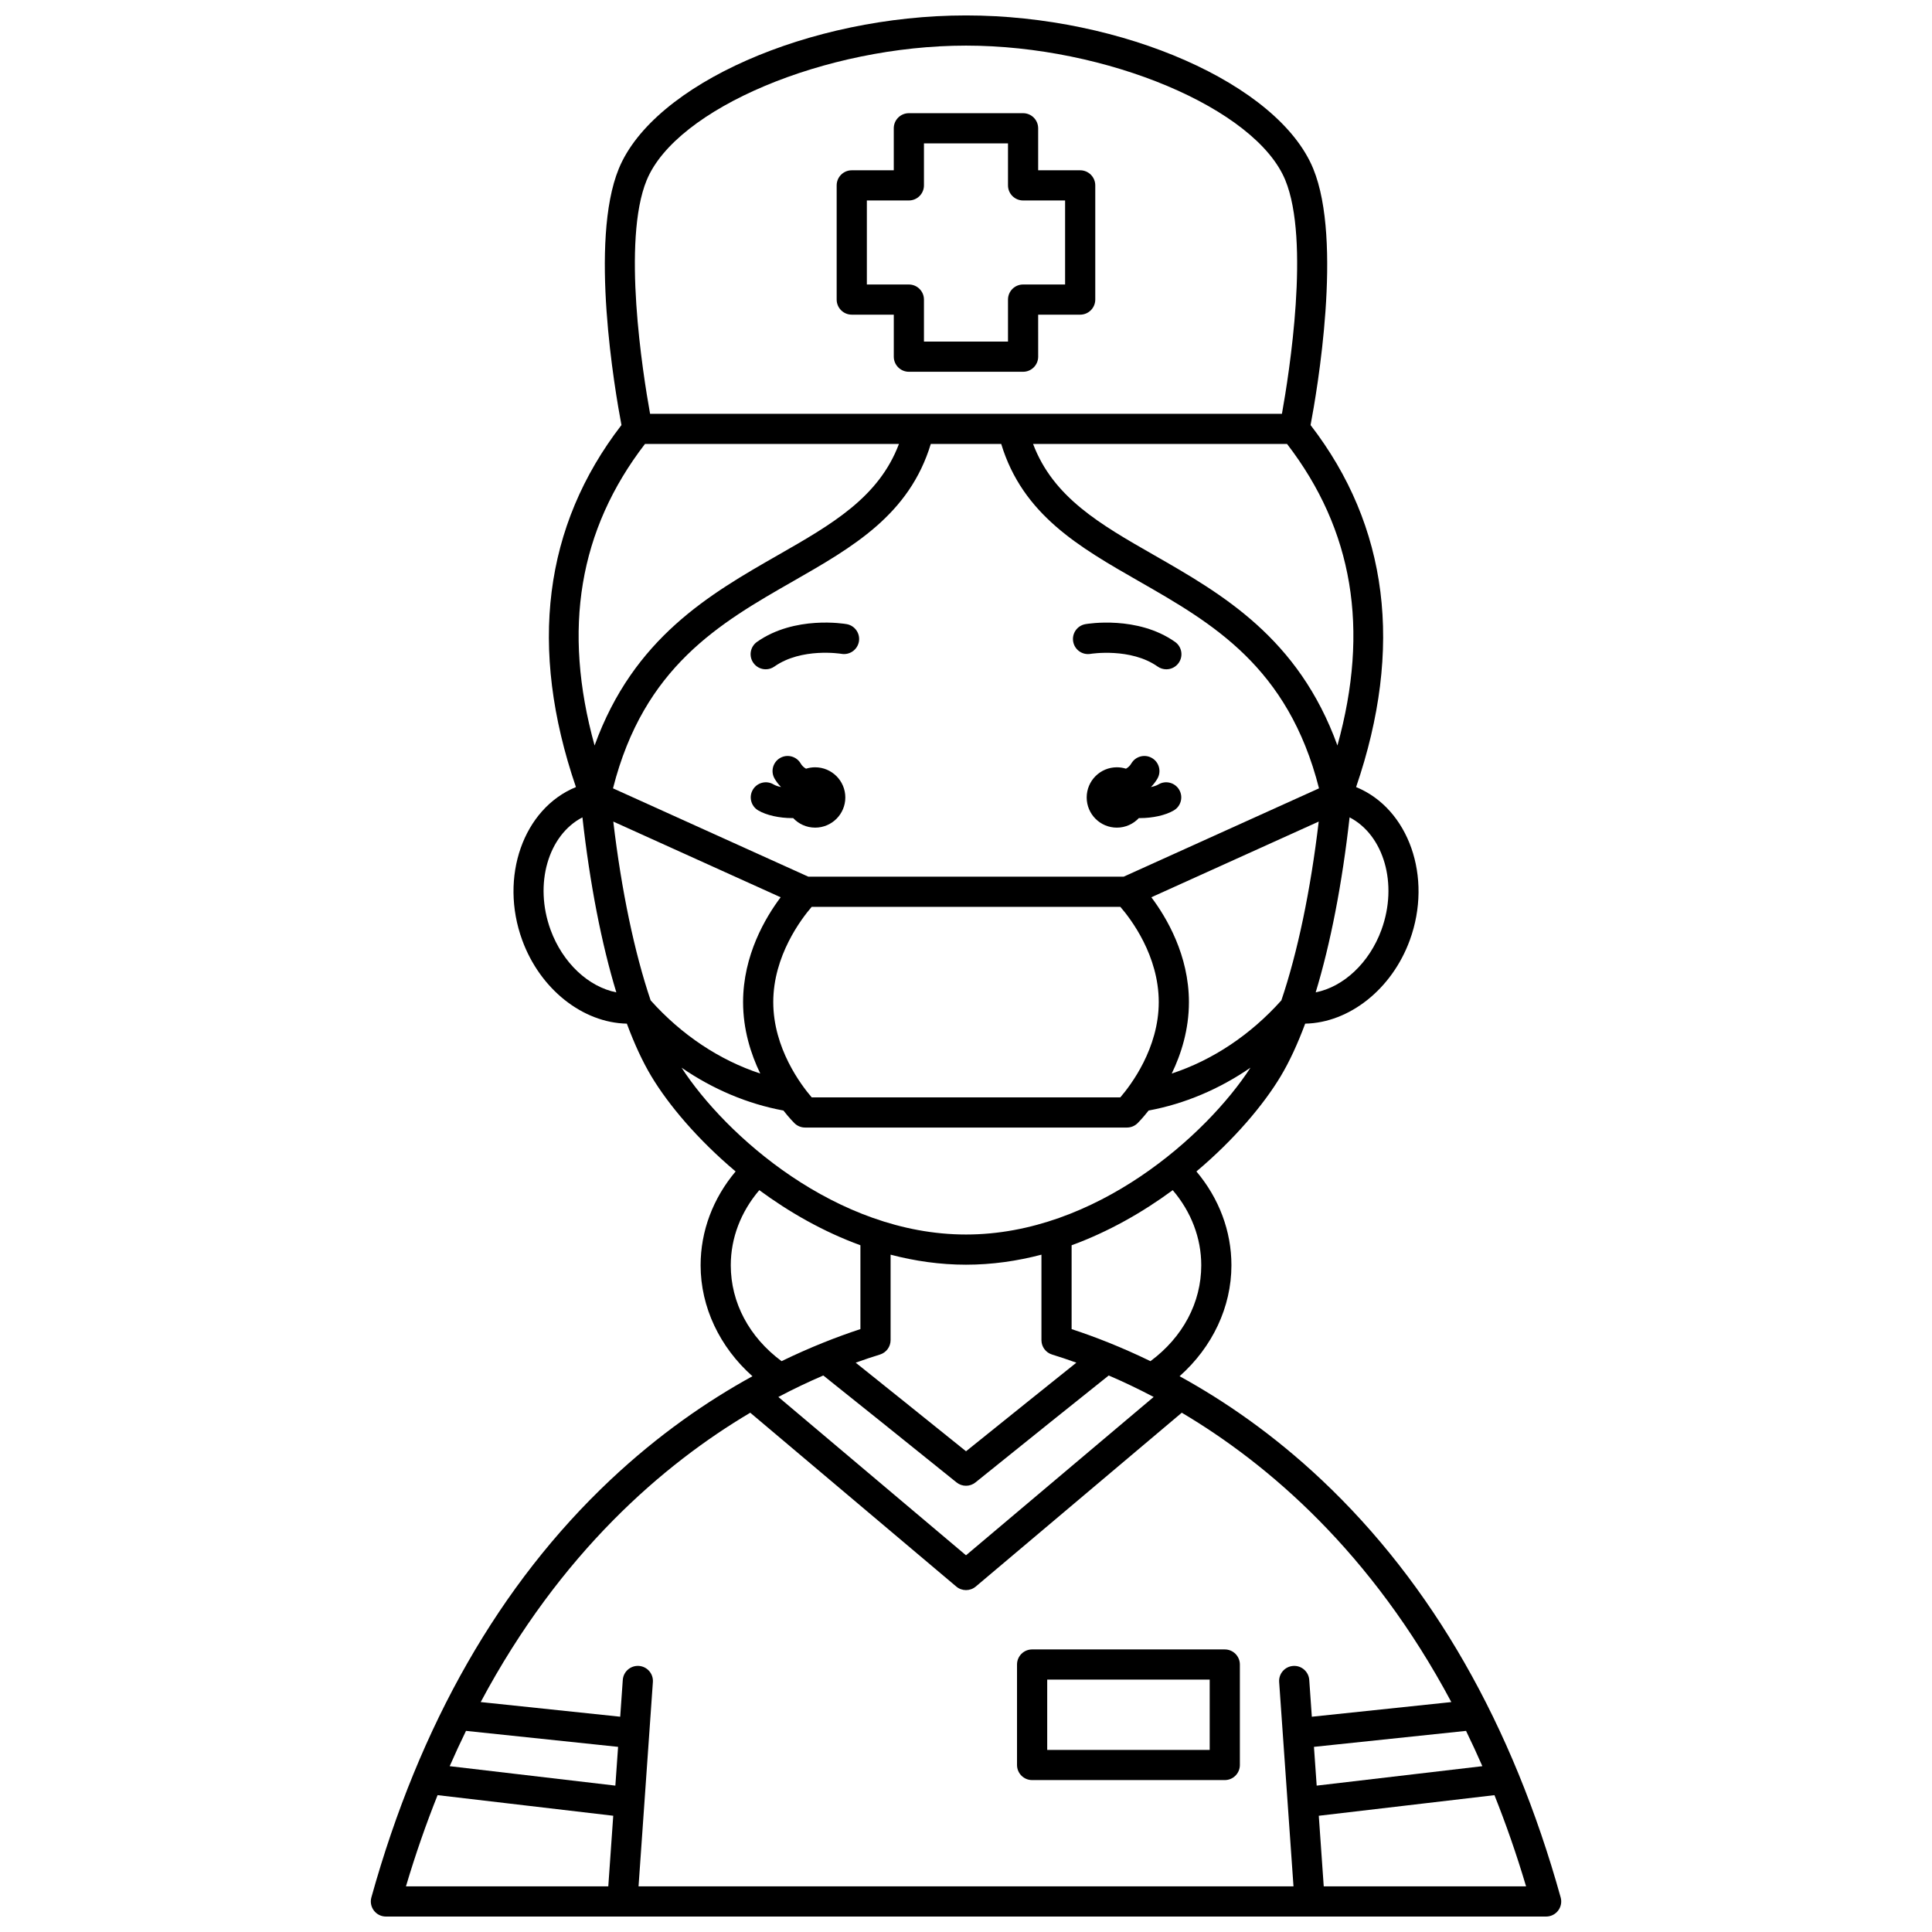 <?xml version="1.0" encoding="UTF-8"?>
<!-- Uploaded to: SVG Find, www.svgrepo.com, Generator: SVG Find Mixer Tools -->
<svg width="800px" height="800px" version="1.1" viewBox="144 144 512 512" xmlns="http://www.w3.org/2000/svg">
 <defs>
  <clipPath id="a">
   <path d="m242 148.09h316v503.81h-316z"/>
  </clipPath>
 </defs>
 <path d="m433.03 317.28c0.105-0.02 10.586-1.688 17.758 3.363 0.699 0.492 1.504 0.73 2.301 0.73 1.258 0 2.492-0.59 3.273-1.695 1.273-1.805 0.84-4.301-0.965-5.57-9.977-7.031-23.195-4.801-23.75-4.703-2.176 0.383-3.625 2.457-3.242 4.633 0.379 2.176 2.453 3.625 4.625 3.242z"/>
 <path d="m368.37 309.4c-0.559-0.098-13.777-2.324-23.754 4.703-1.805 1.273-2.238 3.766-0.965 5.57 0.777 1.105 2.016 1.695 3.273 1.695 0.797 0 1.598-0.234 2.301-0.73 7.203-5.074 17.602-3.391 17.77-3.363 2.172 0.371 4.238-1.074 4.625-3.246 0.379-2.172-1.074-4.246-3.25-4.629z"/>
 <g clip-path="url(#a)">
  <path d="m557.59 646.83c-12.77-45.844-34.062-83.047-63.277-110.58-12.824-12.086-25.781-20.988-37.711-27.535 8.688-7.719 13.738-18.324 13.738-29.406 0-9.039-3.269-17.719-9.277-24.863 10.066-8.473 17.816-17.699 22.328-25.215 2.312-3.852 4.484-8.551 6.496-13.953 11.645-0.234 22.957-9.07 27.727-22.129 6.102-16.707-0.285-34.855-14.234-40.566 12.621-36.918 8.562-69.164-12.066-95.934 1.723-9.074 8.578-48.812 0.695-67.965-9.215-22.387-50.488-40.594-92.004-40.594-41.52 0-82.793 18.207-92.008 40.59-7.883 19.152-1.027 58.887 0.695 67.965-20.629 26.77-24.688 59.016-12.066 95.938-13.949 5.711-20.336 23.863-14.234 40.566 4.769 13.062 16.082 21.895 27.727 22.129 2.012 5.402 4.184 10.102 6.496 13.953 4.508 7.516 12.258 16.742 22.328 25.215-6.008 7.141-9.277 15.82-9.277 24.863 0 11.078 5.051 21.688 13.738 29.406-11.93 6.551-24.887 15.453-37.711 27.535-29.215 27.531-50.504 64.734-63.277 110.58-0.336 1.203-0.09 2.496 0.668 3.492 0.754 0.996 1.934 1.582 3.184 1.582h307.47c1.25 0 2.43-0.586 3.184-1.582 0.758-0.996 1.004-2.289 0.668-3.492zm-65.379-39.895 40.305-4.234c1.477 3.031 2.922 6.148 4.324 9.355l-43.906 5.152zm-130.03-98.418c5.57 4.418 23.16 18.555 35.312 28.34 0.73 0.59 1.621 0.883 2.508 0.883 0.887 0 1.773-0.293 2.508-0.883 12.152-9.785 29.742-23.922 35.312-28.34 3.727 1.602 7.719 3.481 11.91 5.691l-49.73 41.961-49.73-41.961c4.191-2.211 8.184-4.094 11.91-5.691zm17.836-9.367v-22.648c6.418 1.684 13.105 2.656 19.988 2.656s13.57-0.973 19.988-2.656v22.648c0 1.758 1.145 3.309 2.824 3.82 1.957 0.602 4.113 1.316 6.434 2.152-0.125 0.102-0.242 0.191-0.367 0.293-3.5 2.797-8.152 6.531-12.805 10.266-6.348 5.098-12.688 10.199-16.07 12.922-3.383-2.723-9.727-7.824-16.07-12.922-4.648-3.734-9.305-7.469-12.805-10.266-0.129-0.102-0.242-0.195-0.367-0.293 2.316-0.836 4.477-1.551 6.434-2.152 1.668-0.516 2.816-2.066 2.816-3.82zm82.328-19.84c0 9.895-4.879 19.043-13.461 25.414-7.656-3.723-14.742-6.477-20.895-8.496v-22.219c9.828-3.59 18.875-8.77 26.797-14.602 4.894 5.734 7.559 12.691 7.559 19.902zm-145.92-70.203c-4.273-12.637-7.734-29.086-9.895-47.379l44.352 20.059c-4.039 5.371-9.957 15.363-9.957 27.781 0 7.297 2.047 13.75 4.551 18.93-10.781-3.539-20.852-10.223-29.051-19.391zm92.91-147.45c5.695 18.742 20.652 27.312 36.445 36.352 19.469 11.141 39.578 22.648 47.77 54.91l-51.758 23.406h-83.582l-51.758-23.406c8.191-32.262 28.301-43.77 47.77-54.91 15.797-9.039 30.754-17.609 36.445-36.352zm-60.414 147.91c0-12.254 7.398-22.008 10.188-25.246h81.793c2.797 3.227 10.18 12.914 10.18 25.246 0 12.258-7.398 22.008-10.188 25.246h-81.781c-2.797-3.246-10.191-12.996-10.191-25.246zm100.2-27.781 44.352-20.059c-2.16 18.289-5.621 34.742-9.895 47.379-8.199 9.168-18.27 15.852-29.051 19.391 2.504-5.18 4.551-11.633 4.551-18.93 0-12.418-5.918-22.41-9.957-27.781zm60.98 8.617c-3.215 8.809-10.086 15.129-17.43 16.582 3.918-12.898 7.016-28.758 8.984-46.379 9.074 4.711 12.879 17.66 8.445 29.797zm-11.668-48.84c-10.344-28.562-30.574-40.137-48.68-50.5-14.188-8.117-26.629-15.242-31.977-29.41h67.305c17.5 22.762 21.91 49.016 13.352 79.91zm-183.04-149.84c7.816-18.984 47.355-35.637 84.613-35.637s76.797 16.652 84.609 35.637c6.606 16.051 1.047 51.168-0.887 61.934h-167.45c-1.938-10.762-7.496-45.883-0.891-61.934zm-0.469 69.93h67.305c-5.348 14.168-17.785 21.293-31.977 29.41-18.105 10.359-38.336 21.934-48.68 50.5-8.559-30.895-4.144-57.148 13.352-79.91zm-25.02 128.75c-4.43-12.137-0.629-25.086 8.445-29.797 1.969 17.621 5.062 33.48 8.984 46.379-7.344-1.453-14.211-7.773-17.43-16.582zm34.715 36.543c8.301 5.711 17.492 9.598 26.996 11.355 1.594 2.023 2.766 3.199 2.926 3.356 0.75 0.738 1.758 1.152 2.809 1.152h85.309c1.051 0 2.062-0.414 2.809-1.152 0.156-0.156 1.332-1.332 2.926-3.356 9.504-1.762 18.695-5.644 26.996-11.355-11.574 17.836-40.953 44.211-75.383 44.211-34.434 0-63.812-26.375-75.387-44.211zm13.043 52.363c0-7.211 2.664-14.168 7.559-19.906 7.922 5.836 16.969 11.016 26.797 14.602v22.219c-6.152 2.019-13.234 4.773-20.895 8.496-8.582-6.367-13.461-15.516-13.461-25.41zm5.16 39.074 54.605 46.07c0.746 0.629 1.66 0.941 2.578 0.941s1.832-0.312 2.578-0.941l54.602-46.07c23.027 13.656 50.289 37.039 71.434 76.684l-36.969 3.883-0.684-9.754c-0.156-2.203-2.062-3.871-4.269-3.707-2.203 0.156-3.863 2.066-3.707 4.269l3.801 54.148-173.57-0.004 3.801-54.148c0.156-2.203-1.504-4.113-3.707-4.269-2.203-0.152-4.113 1.508-4.269 3.707l-0.684 9.754-36.969-3.883c21.145-39.637 48.406-63.023 71.434-76.68zm-35.746 98.824-43.906-5.152c1.402-3.207 2.848-6.324 4.324-9.355l40.305 4.234zm-47.113 2.523 46.551 5.461-1.312 18.707-53.621 0.004c2.543-8.551 5.356-16.594 8.383-24.172zm234.84 24.172-1.312-18.707 46.551-5.461c3.027 7.578 5.84 15.617 8.383 24.172z"/>
 </g>
 <path d="m360.02 347.34c-0.84 0-1.652 0.133-2.414 0.371-0.594-0.332-1.07-0.789-1.414-1.379-1.109-1.91-3.555-2.559-5.465-1.453-1.91 1.109-2.559 3.555-1.453 5.465 0.48 0.824 1.062 1.559 1.703 2.227-0.758-0.152-1.449-0.375-1.977-0.691-1.898-1.133-4.352-0.508-5.481 1.391-1.129 1.895-0.508 4.352 1.391 5.481 2.215 1.316 5.656 2.051 9.027 2.051 0.086 0 0.168-0.008 0.254-0.008 1.461 1.559 3.527 2.535 5.832 2.535 4.418 0 7.996-3.582 7.996-7.996-0.004-4.41-3.586-7.992-8-7.992z"/>
 <path d="m451 351.88c-0.527 0.312-1.215 0.539-1.977 0.691 0.645-0.668 1.227-1.402 1.703-2.227 1.109-1.91 0.457-4.356-1.453-5.465-1.91-1.105-4.356-0.457-5.465 1.453-0.344 0.59-0.82 1.047-1.414 1.379-0.762-0.242-1.574-0.371-2.414-0.371-4.418 0-7.996 3.582-7.996 7.996 0 4.418 3.582 7.996 7.996 7.996 2.305 0 4.371-0.98 5.832-2.535 0.082 0 0.168 0.008 0.254 0.008 3.371 0 6.812-0.73 9.027-2.051 1.898-1.129 2.519-3.582 1.391-5.481-1.133-1.902-3.59-2.523-5.484-1.395z"/>
 <path d="m369.73 227.39h11.133v11.133c0 2.207 1.789 4 4 4h30.266c2.207 0 4-1.789 4-4l-0.004-11.133h11.133c2.207 0 4-1.789 4-4v-30.262c0-2.207-1.789-4-4-4h-11.133v-11.133c0-2.207-1.789-4-4-4h-30.266c-2.207 0-4 1.789-4 4v11.133h-11.133c-2.207 0-4 1.789-4 4v30.266c0.004 2.207 1.793 3.996 4.004 3.996zm3.996-30.266h11.133c2.207 0 4-1.789 4-4v-11.133h22.27v11.133c0 2.207 1.789 4 4 4h11.133v22.27h-11.133c-2.207 0-4 1.789-4 4v11.133h-22.27v-11.133c0-2.207-1.789-4-4-4h-11.133z"/>
 <path d="m417.52 615.74h51.059c2.207 0 4-1.789 4-4v-26.625c0-2.207-1.789-4-4-4h-51.059c-2.207 0-4 1.789-4 4v26.625c0.004 2.211 1.793 4 4 4zm4-26.625h43.062v18.629h-43.062z"/>
</svg>